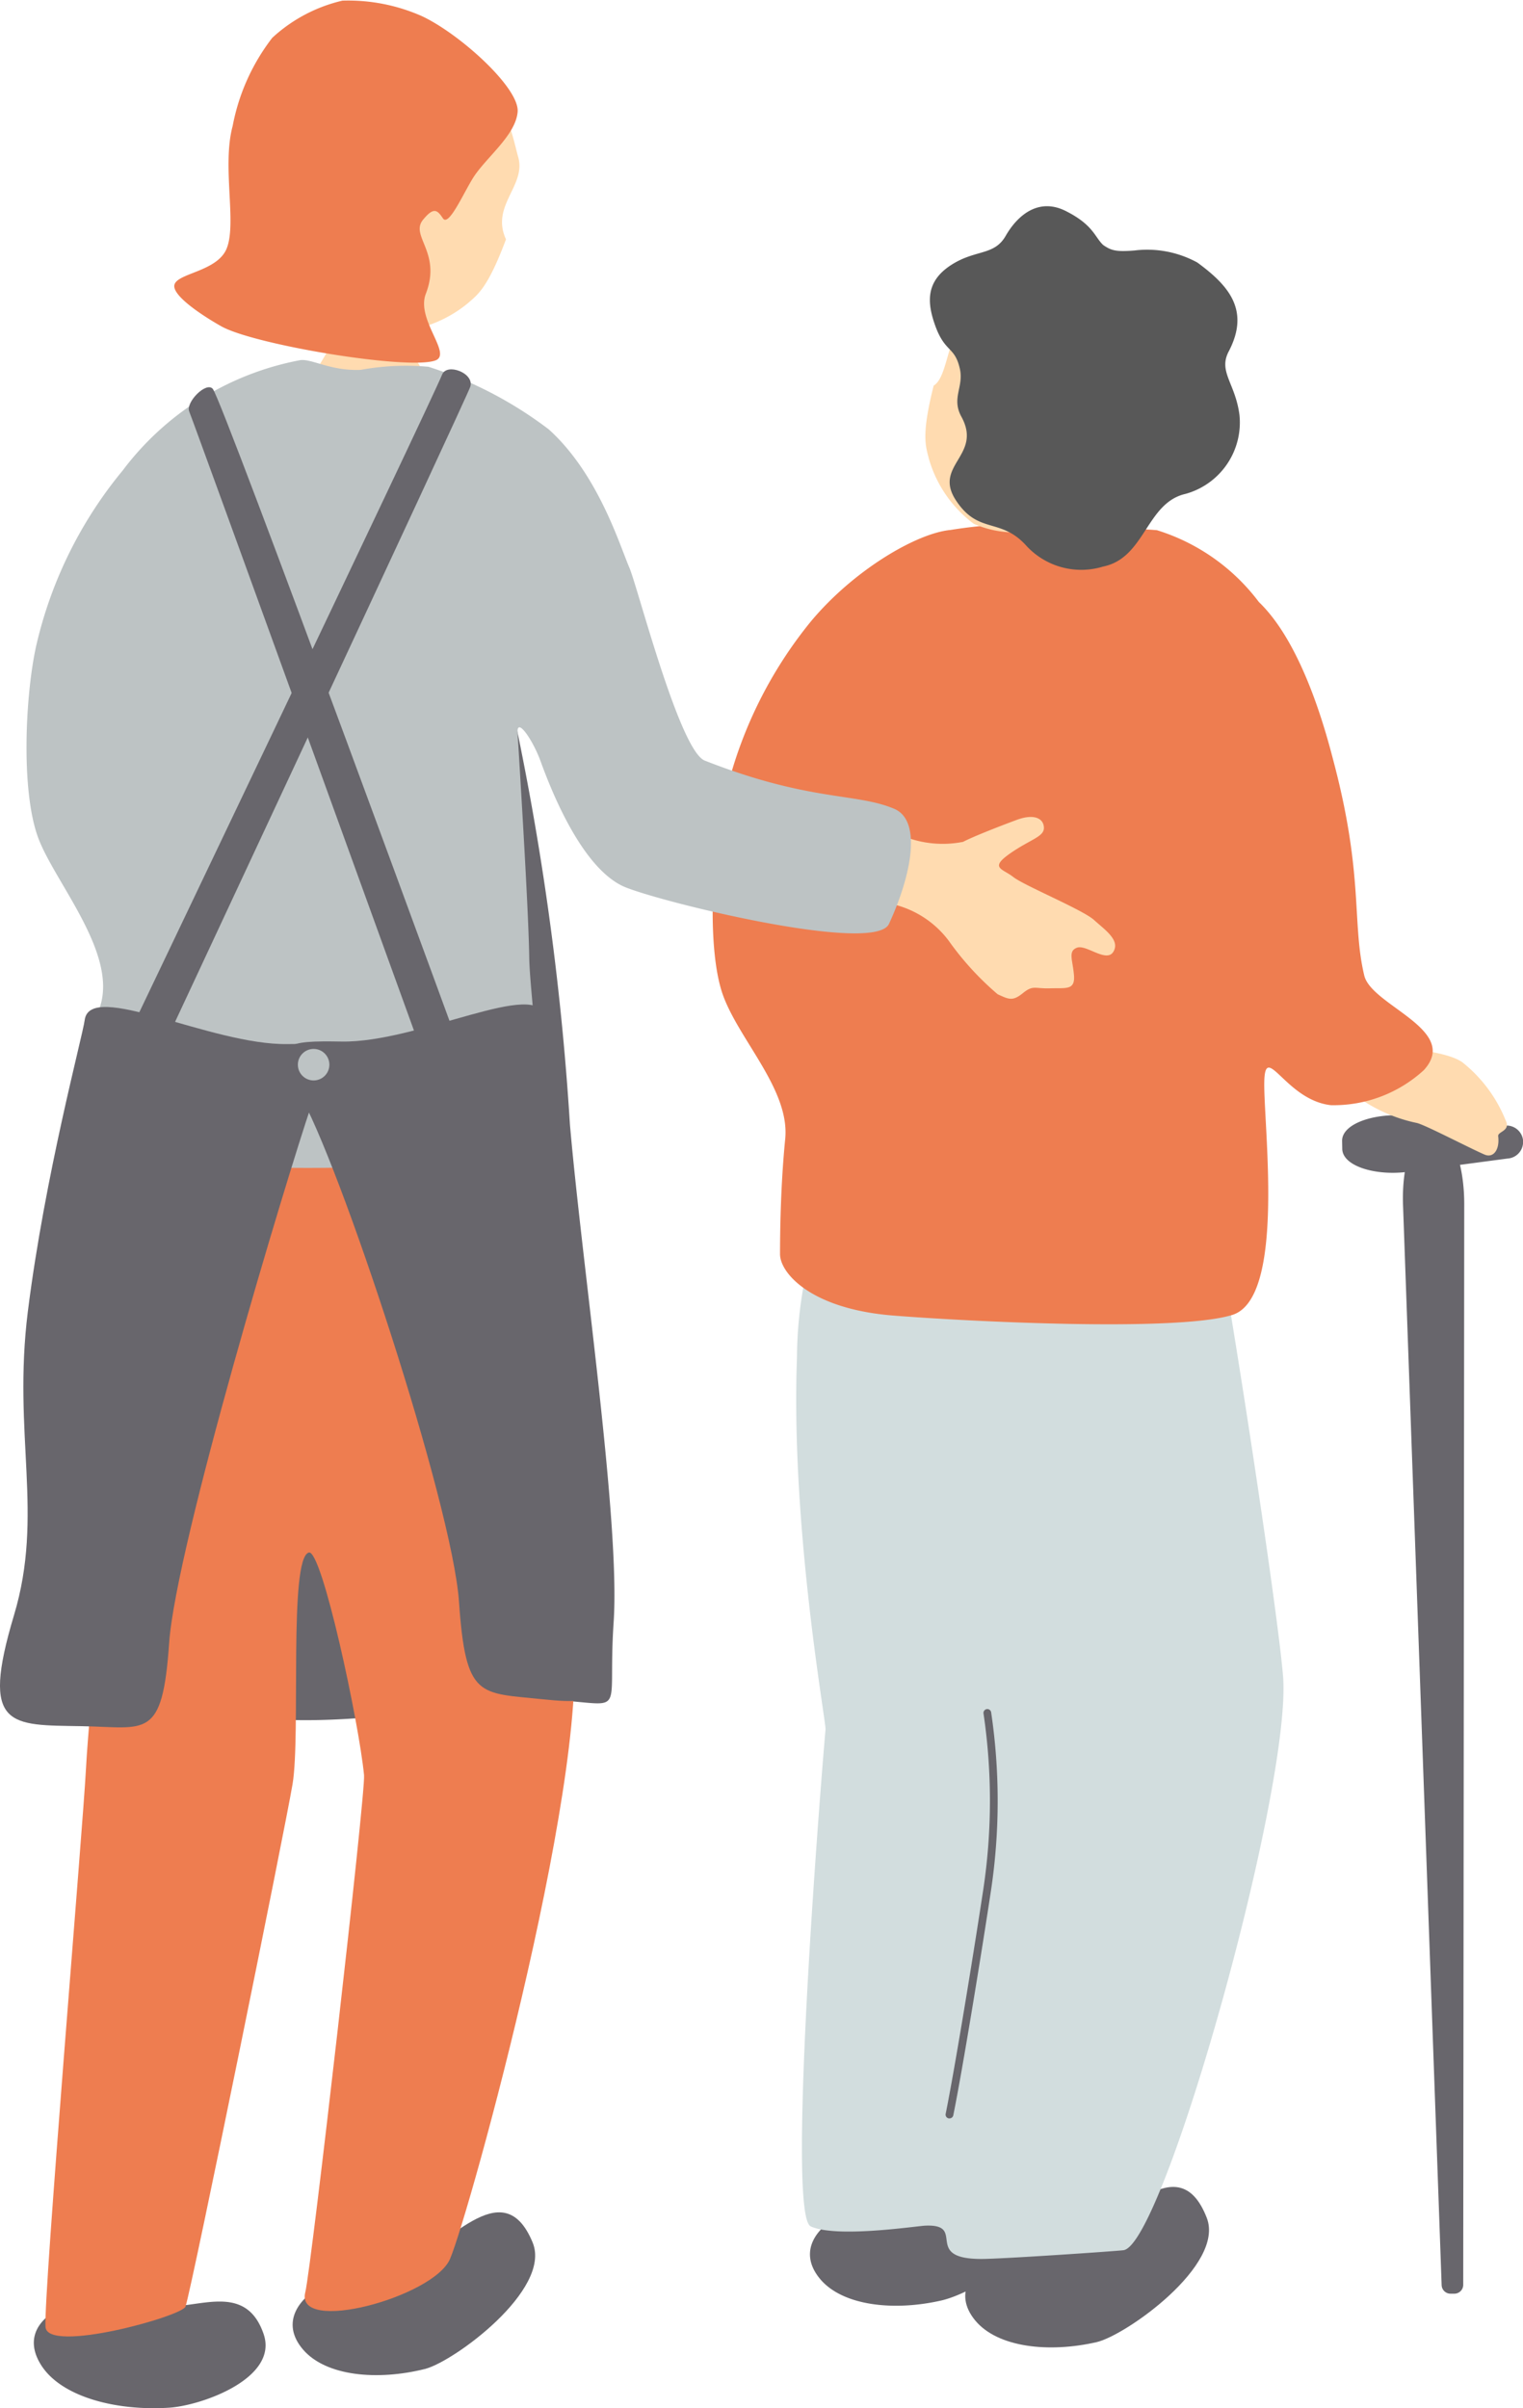 <svg xmlns="http://www.w3.org/2000/svg" width="71.717" height="113.38" viewBox="0 0 71.717 113.38">
  <g id="グループ_3211" data-name="グループ 3211" transform="translate(0)">
    <g id="グループ_3205" data-name="グループ 3205" transform="translate(33.555 9.707)">
      <g id="グループ_3202" data-name="グループ 3202" transform="translate(3.937 44.435)">
        <path id="パス_4123" data-name="パス 4123" d="M1100.4,857.43c-1.521.654-2.369,1.891-1.314,3.166s3.471,1.536,5.716,1.023c1.37-.314,4.512-2.061,3.6-3.944-1.137-2.347-3.168-.486-4.7-.559A14.957,14.957,0,0,0,1100.4,857.43Z" transform="translate(-1097.968 -807.452)" fill="#68666c"/>
        <path id="パス_4124" data-name="パス 4124" d="M1114.528,859.193c-1.521.655-2.369,1.891-1.315,3.167s3.471,1.536,5.716,1.022c1.369-.314,6.055-3.625,5.188-5.855-1.361-3.5-4.128.372-6.027.784C1116.6,858.636,1114.528,859.193,1114.528,859.193Z" transform="translate(-1104.784 -807.254)" fill="#68666c"/>
        <path id="パス_4125" data-name="パス 4125" d="M1100.07,761.734a19.6,19.6,0,0,0-2.671,9.762c-.3,8.008,1.378,17.19,1.345,17.52-.074.734-1.909,22.831-.7,23.394s4.976-.015,5.4-.033c1.981-.083-.165,1.571,2.642,1.568.968,0,6.3-.362,6.688-.412,1.9-.248,7.946-21.862,7.513-27.039-.312-3.733-3.116-21.807-3.442-22.283S1100.07,761.734,1100.07,761.734Z" transform="translate(-1097.362 -761.734)" fill="#d2ddde"/>
        <path id="パス_4126" data-name="パス 4126" d="M1111.139,831.869a.213.213,0,0,1-.036,0,.182.182,0,0,1-.142-.215c.43-2.124,1.327-7.622,1.781-10.629a28.062,28.062,0,0,0,0-8.226.182.182,0,0,1,.362-.039,28.442,28.442,0,0,1,0,8.32c-.454,3.011-1.353,8.517-1.785,10.647A.182.182,0,0,1,1111.139,831.869Z" transform="translate(-1103.922 -786.275)" fill="#68666c"/>
      </g>
      <g id="グループ_3203" data-name="グループ 3203" transform="translate(29.64 42.798)">
        <path id="パス_4127" data-name="パス 4127" d="M1155.41,814.381a.417.417,0,0,1-.412.41l-.178,0a.417.417,0,0,1-.426-.4l-1.818-50.849c-.066-1.845.434-3.431,1.114-3.443l.534-.009c.68-.012,1.235,1.555,1.234,3.4Z" transform="translate(-1149.703 -759.308)" fill="#68666c"/>
        <path id="パス_4128" data-name="パス 4128" d="M1155.553,759.9a.779.779,0,0,1-.732.712l-4.7.625c-1.5.2-3.066-.262-3.08-1.079l-.007-.374c-.015-.816,1.535-1.332,3.041-1.185l4.723.46a.78.78,0,0,1,.756.686Z" transform="translate(-1147.03 -758.572)" fill="#68666c"/>
      </g>
      <path id="パス_4129" data-name="パス 4129" d="M1144.682,750.747a6.669,6.669,0,0,0,2.187.8c.613.009,3.3.123,4.175.737a6.639,6.639,0,0,1,2.036,2.724c.269.519-.374.531-.346.759.079.645-.23,1.043-.642.865-.748-.324-2.837-1.42-3.2-1.49a7.335,7.335,0,0,1-2.82-1.255c-.329-.46-1.084-.405-2.254-.643C1143.265,753.131,1143.927,750.372,1144.682,750.747Z" transform="translate(-1115.741 -711.981)" fill="#ffdbb0"/>
      <path id="パス_4130" data-name="パス 4130" d="M1119.027,716.069c-.3-1.145-1.4-5.562-3.55-7.626a9.534,9.534,0,0,0-4.8-3.381,11.81,11.81,0,0,0-3.189.145,15.112,15.112,0,0,1-2.891-.449,22.94,22.94,0,0,0-3.641.293c-1.573.146-4.543,1.867-6.581,4.315a20.255,20.255,0,0,0-3.978,8.009c-.64,2.214-.989,7.4-.124,9.659.8,2.106,3.126,4.416,2.9,6.691s-.244,4.533-.244,5.42,1.447,2.583,5.331,2.892c3.374.269,13.334.787,15.966-.029,2.422-.75,1.546-8.267,1.506-10.7s.914.578,3.138.825a6.287,6.287,0,0,0,4.376-1.651c1.734-1.9-2.474-3.03-2.807-4.458C1119.852,723.552,1120.414,721.384,1119.027,716.069Z" transform="translate(-1089.753 -689.807)" fill="#ee7d50"/>
      <g id="グループ_3204" data-name="グループ 3204" transform="translate(10.019)">
        <path id="パス_4131" data-name="パス 4131" d="M1118.411,691.039c1.9-2.74,3.052-6.706-.393-8.8s-5.941.611-6.813,1.322c-1.07.872-1,3.049-1.7,3.451-.592,2.357-.374,2.841-.231,3.427a5.83,5.83,0,0,0,2.116,3.079,4.842,4.842,0,0,0,3.452.169,6.952,6.952,0,0,0,2.163-1.045,1.412,1.412,0,0,0,1-.121,2.132,2.132,0,0,0,.828-.926A.437.437,0,0,0,1118.411,691.039Z" transform="translate(-1109.113 -678.566)" fill="#ffdbb0"/>
        <path id="パス_4132" data-name="パス 4132" d="M1117.685,677.693c.374.26.6.33,1.469.261a4.916,4.916,0,0,1,2.967.566c1.493,1.094,2.489,2.255,1.475,4.191-.5.956.323,1.5.51,3a3.487,3.487,0,0,1-2.536,3.7c-1.862.418-1.9,3.019-3.882,3.422a3.515,3.515,0,0,1-3.656-1.019c-1.208-1.3-2.23-.488-3.285-2.107-1.074-1.648,1.267-2.1.263-3.929-.48-.874.118-1.4-.07-2.247-.243-1.085-.7-.747-1.167-2.054-.367-1.033-.463-2.029.71-2.811s2.062-.442,2.612-1.4,1.539-1.823,2.835-1.169S1117.283,677.315,1117.685,677.693Z" transform="translate(-1109.313 -675.867)" fill="#585858"/>
      </g>
    </g>
    <g id="グループ_3210" data-name="グループ 3210" transform="translate(0 0)">
      <g id="グループ_3207" data-name="グループ 3207" transform="translate(1.247)">
        <path id="パス_4133" data-name="パス 4133" d="M1040.062,711.5c2.885-.157,4.492.04,7.658-.118s4.735-2.371,6.352,4.1a131.678,131.678,0,0,1,2.909,20.519c.581,6.715,2.375,18.679,2.058,23.427s.791,3.8-3.324,3.641-20.579,4.591-19.945-5.541,1.266-27.86,1.108-34.033S1036.8,711.673,1040.062,711.5Z" transform="translate(-1031.39 -683.057)" fill="#68666c"/>
        <g id="グループ_3206" data-name="グループ 3206">
          <path id="パス_4134" data-name="パス 4134" d="M1030.215,866.423c-1.734.424-2.824,1.558-1.867,3.043s3.526,2.149,6.021,1.987c1.522-.1,5.16-1.383,4.443-3.47-.894-2.6-3.349-1.018-4.986-1.344A17.067,17.067,0,0,0,1030.215,866.423Z" transform="translate(-1027.646 -758.097)" fill="#68666c"/>
          <path id="パス_4135" data-name="パス 4135" d="M1053.286,861.659c-1.508.683-2.333,1.935-1.254,3.19s3.5,1.471,5.734.914c1.364-.339,5.986-3.739,5.078-5.952-1.427-3.475-4.12.449-6.011.9C1055.344,861.063,1053.286,861.659,1053.286,861.659Z" transform="translate(-1039.008 -754.229)" fill="#68666c"/>
          <path id="パス_4136" data-name="パス 4136" d="M1105.766,732.326a4.949,4.949,0,0,0,2.849.282c.5-.26,1.765-.752,2.532-1.036s1.246-.1,1.275.351-.64.56-1.608,1.242-.34.7.168,1.1,3.274,1.543,3.8,2.021,1.236.951.913,1.493-1.276-.35-1.714-.188-.2.583-.143,1.3-.38.589-1.119.613-.8-.167-1.286.226-.663.295-1.189.053a13.737,13.737,0,0,1-2.3-2.513,4.6,4.6,0,0,0-2.689-1.738c-.22-.054-.517-.127-.859-.213.123-1.141.165-2.315.343-3.408C1105.266,732.132,1105.653,732.293,1105.766,732.326Z" transform="translate(-1064.512 -692.973)" fill="#ffdbb0"/>
          <path id="パス_4137" data-name="パス 4137" d="M1031.507,758.85c-.1.141-.551.125-1.122,2.443-.87,3.53-1.708,7.441.368,14.863,1.232,4.4.4,9.649.2,13.407-.136,2.626-2,24.7-1.9,26.19.081,1.269,6.452-.507,6.594-.959.339-1.077,4.673-22.42,5.04-24.6.389-2.312-.188-10.642.766-10.9.614-.165,2.363,8.008,2.6,10.485.078.829-2.494,23.279-2.766,24.336-.516,2.009,6.037.238,6.812-1.558.926-2.145,6.935-24.017,5.7-29.838-.2-.928-2.744-22.908-3.167-23.361S1031.507,758.85,1031.507,758.85Z" transform="translate(-1028.157 -706.2)" fill="#ee7d50"/>
          <path id="パス_4138" data-name="パス 4138" d="M1056.48,684.032c-.165,0-2.321.155-2.526.136a15.123,15.123,0,0,1-.554,2.045c-.2.424-1.693,2.854-1.9,3.067,2.384,2.043,5.71,1.771,7.311-.081a9.478,9.478,0,0,1-1.932-3.345C1056.745,685.239,1056.48,684.263,1056.48,684.032Z" transform="translate(-1038.99 -670.099)" fill="#ffdbb0"/>
          <path id="パス_4139" data-name="パス 4139" d="M1059.263,708.723c-1.189-.467-3.16-8.175-3.55-9.082-.467-1.087-1.477-4.425-3.8-6.516a18.808,18.808,0,0,0-5.662-2.944,11.816,11.816,0,0,0-3.189.145c-1.455.062-2.345-.564-2.891-.449a13.6,13.6,0,0,0-8.317,5.186,19.963,19.963,0,0,0-4.045,8.132c-.531,2.243-.783,6.943.082,9.206.805,2.106,3.749,5.428,2.882,7.946-.714,2.073.022,5.01-.119,6.292-.1.882,1.815.816,5.7,1.125,3.374.268,10.811.179,13.443-.636,2.422-.75,1.236-6.717,1.2-9.147s-.505-9.79-.549-10.564.711.327,1.07,1.3c.367,1,1.806,4.917,3.87,5.908,1.353.649,11.864,3.264,12.549,1.786,1.009-2.175,1.6-4.843.247-5.419C1066.375,710.227,1064.217,710.667,1059.263,708.723Z" transform="translate(-1027.323 -672.913)" fill="#bdc3c4"/>
          <path id="パス_4140" data-name="パス 4140" d="M1051.356,668.76c-.005-3.4,1.328-7.387,5.427-7.144s4.623,3.953,4.942,5.054c.391,1.351-1.311,2.293-.574,3.876-.869,2.318-1.333,2.6-1.792,3.005a5.935,5.935,0,0,1-3.558,1.354,4.934,4.934,0,0,1-2.99-1.858,7.094,7.094,0,0,1-1.206-2.129,1.442,1.442,0,0,1-.771-.683,2.175,2.175,0,0,1-.158-1.255A.445.445,0,0,1,1051.356,668.76Z" transform="translate(-1038.571 -659.278)" fill="#ffdbb0"/>
          <path id="パス_4141" data-name="パス 4141" d="M1052.436,657.87a8.567,8.567,0,0,0-3.746-.732,7.305,7.305,0,0,0-3.306,1.751,9.761,9.761,0,0,0-1.865,4.154c-.508,1.885.2,4.546-.277,5.754-.43,1.1-2.343,1.165-2.466,1.726-.106.483,1.21,1.382,2.2,1.943,1.538.874,8.79,2.076,10.084,1.615.825-.294-.916-1.923-.445-3.14.756-1.951-.761-2.72-.13-3.488.511-.621.672-.455.938-.063s.929-1.108,1.395-1.871c.592-.969,2.025-2.019,2.121-3.143S1054.22,658.708,1052.436,657.87Z" transform="translate(-1033.811 -657.108)" fill="#ee7d50"/>
        </g>
      </g>
      <g id="グループ_3209" data-name="グループ 3209" transform="translate(0 17.39)">
        <path id="パス_4142" data-name="パス 4142" d="M1055.472,725.184l-1.632.606s-11.451-31.633-11.728-32.305c-.179-.436.8-1.426,1.108-1.069C1043.695,692.97,1055.472,725.184,1055.472,725.184Z" transform="translate(-1033.201 -691.498)" fill="#68666c"/>
        <path id="パス_4143" data-name="パス 4143" d="M1035.282,723.48l1.579.734s15.04-32.179,15.2-32.682c.207-.638-1.1-1.138-1.326-.574C1050.223,692.237,1035.282,723.48,1035.282,723.48Z" transform="translate(-1029.916 -690.713)" fill="#68666c"/>
        <path id="パス_4144" data-name="パス 4144" d="M1028.9,749.342c.238-1.9,5.936,1.187,9.557,1.128,2.606-.042,2.019.237,1.128,2.849-1.179,3.459-6.391,20.757-6.708,25.347s-1.072,3.971-4.1,3.918c-3.384-.06-4.813.135-3.206-5.224,1.425-4.749-.075-8.492.653-14.306C1027.029,756.639,1028.8,750.1,1028.9,749.342Z" transform="translate(-1024.912 -718.704)" fill="#68666c"/>
        <g id="グループ_3208" data-name="グループ 3208" transform="translate(13.374 29.901)">
          <path id="パス_4145" data-name="パス 4145" d="M1063.033,749.112c-.238-1.9-5.936,1.188-9.557,1.128-2.6-.043-3.458.028-2.038,2.394,1.9,3.165,7.242,19.391,7.558,23.982s.95,4.274,3.958,4.591,3.463-.06,2.988-5.441S1063.214,750.561,1063.033,749.112Z" transform="translate(-1050.756 -748.494)" fill="#68666c"/>
          <ellipse id="楕円形_97" data-name="楕円形 97" cx="0.742" cy="0.742" rx="0.742" ry="0.742" transform="translate(0.652 2.093)" fill="#bdc3c4"/>
        </g>
      </g>
    </g>
  </g>
</svg>
